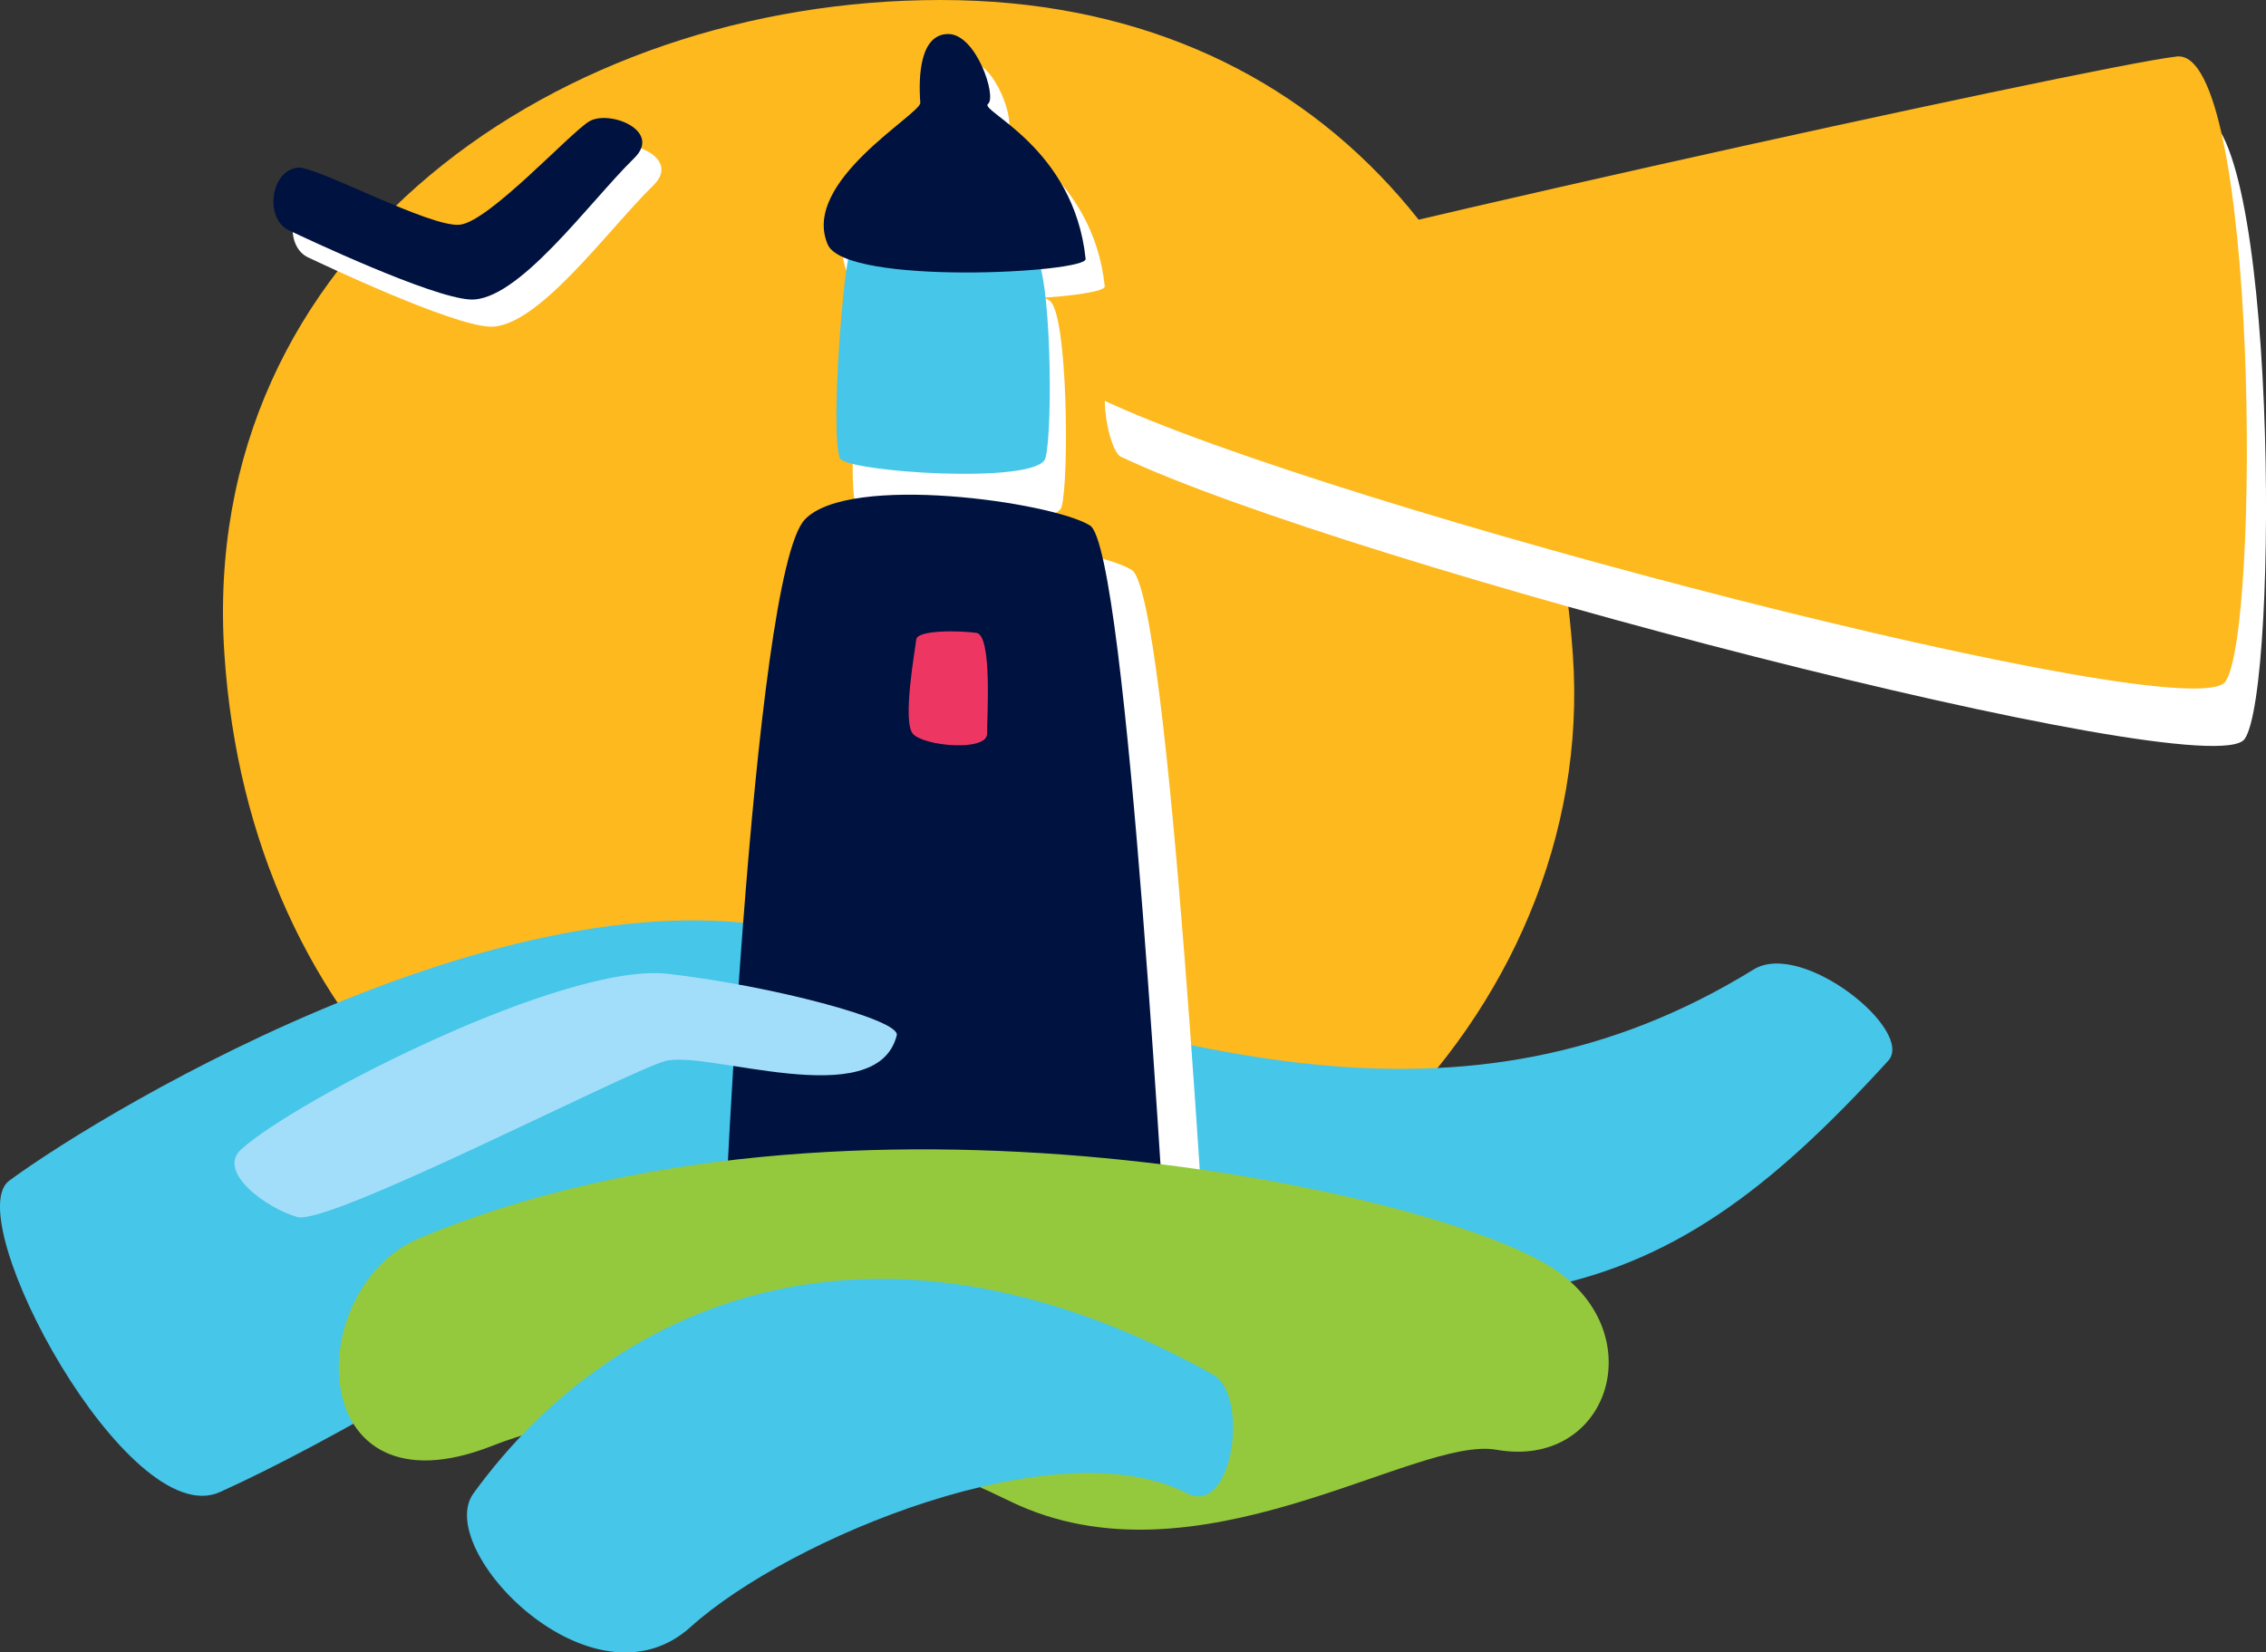<?xml version="1.0" encoding="UTF-8"?> <svg xmlns="http://www.w3.org/2000/svg" id="a5aed9ba-673c-48b2-928d-ab629070cec9" data-name="Layer 1" viewBox="0 0 194.49 141.86"><rect x="0" y="0" width="194.49" height="141.86" fill="#333333" stroke="none"/> <path d="M135,56.24C132.76,23.71,113.34,0,80.73,0S16.94,21.4,19.26,56.16c2.18,32.54,25.41,53.56,57.92,56.17C108.32,114.83,137.18,87.45,135,56.24Z" fill="#fdb91d"></path> <path d="M.79,101.36C9.14,95.2,46.57,72.7,71.13,80.72c29.47,9.63,54.45,17.89,79.38,2.51,4.18-2.58,13.89,5.28,11.55,7.84-20.27,22.21-34.05,26.07-83.32,12.8C63,99.64,39.35,118.82,18.88,128.09,11,131.66-3.55,104.57.79,101.36Z" fill="#46c6e9"></path> <path d="M26.43,22.09c1.48.7,12.15,5.75,15.54,5.95,4.1.25,10.24-8.36,14.11-12.13,2.43-2.38-2.18-4.19-3.88-3.16s-8.59,8.53-11.08,8.87-12.27-5-13.88-4.9C24.87,16.9,24.31,21.08,26.43,22.09Z" fill="#fff"></path> <path d="M73.47,43.5c.41,1.18,17,2.32,17.65,0s.53-16.46-1-17.66c-2-1.57-15-1.57-15.65-.56S72.63,41.09,73.47,43.5Z" fill="#fff"></path> <path d="M72.69,23.32c-2.36-5.4,8-11.2,7.94-12.18-.18-2.35,0-5.91,2.41-5.91s4.18,5.41,3.4,6S93.82,15,94.82,24.58C95,25.75,74.25,26.87,72.69,23.32Z" fill="#fff"></path> <path d="M96.37,30.69c9.5-3.47,85.12-20.15,92.11-20.92s7.17,49.5,4.17,53.68S115.9,48.53,96.2,39.21C95.07,38.68,93.69,31.67,96.37,30.69Z" fill="#fff"></path> <path d="M72.65,48.43c-4.49,4.8-7.2,64.31-7.2,69.83s39.19,6.87,38.69.34-3.77-67.66-7-69.67S76.42,44.41,72.65,48.43Z" fill="#fff"></path> <path d="M24.79,19.77c1.48.7,12.15,5.74,15.54,5.94,4.1.25,10.24-8.35,14.1-12.13,2.44-2.38-2.17-4.19-3.87-3.15S42,19,39.48,19.29s-12.27-5-13.88-4.9C23.22,14.58,22.67,18.76,24.79,19.77Z" fill="#001240"></path> <path d="M72.08,39.33c.41,1.18,17,2.32,17.65,0s.53-16.46-1-17.66c-2-1.57-15-1.57-15.65-.56S71.24,36.92,72.08,39.33Z" fill="#46c6e9"></path> <path d="M71.05,21c-2.36-5.4,8-11.2,7.94-12.18-.18-2.35,0-5.9,2.4-5.9s4.19,5.4,3.41,6,7.38,3.74,8.38,13.31C93.3,23.43,72.61,24.54,71.05,21Z" fill="#001240"></path> <path d="M94.73,25.77c9.5-3.48,85.12-20.16,92.11-20.92S194,54.34,191,58.52,114.26,43.61,94.56,34.29C93.43,33.75,92.05,26.75,94.73,25.77Z" fill="#fdb91d"></path> <path d="M69.07,44.61c-4.5,4.79-7.2,64.3-7.2,69.83s39.18,6.86,38.68.33-3.77-67.65-7-69.66S72.83,40.59,69.07,44.61Z" fill="#001240"></path> <path d="M133.47,109c-9.8-6.66-61-18-97.47-2.7-10.15,4.27-10,24.25,6.28,17.81,10.14-4,26.13-4.19,44.39,4.76,16,7.81,34.78-5.66,41.77-4.41C138,126.14,141.83,114.66,133.47,109Z" fill="#95c93d"></path> <path d="M40.64,128.2c12.43-17.1,35.17-25.94,63.45-10.21,3.2,1.77,1.73,12.24-2.21,10.21-11.1-5.72-34.17,3.86-42.6,11.47S37.14,133,40.64,128.2Z" fill="#46c6e9"></path> <path d="M20.7,98.67C25.58,94.29,48.52,82.6,57.31,83.6s20,3.94,19.66,5.28c-1.73,6.82-16.39,1.19-19.91,2.22s-28.85,14.15-31.54,13.38S18.57,100.59,20.7,98.67Z" fill="#a2def9"></path> <path d="M78.64,54.91c-.06.67-1.22,7-.29,8.08s6.37,1.55,6.37,0,.45-8.47-.92-8.66S78.72,54.05,78.64,54.91Z" fill="#ee3663"></path> </svg> 